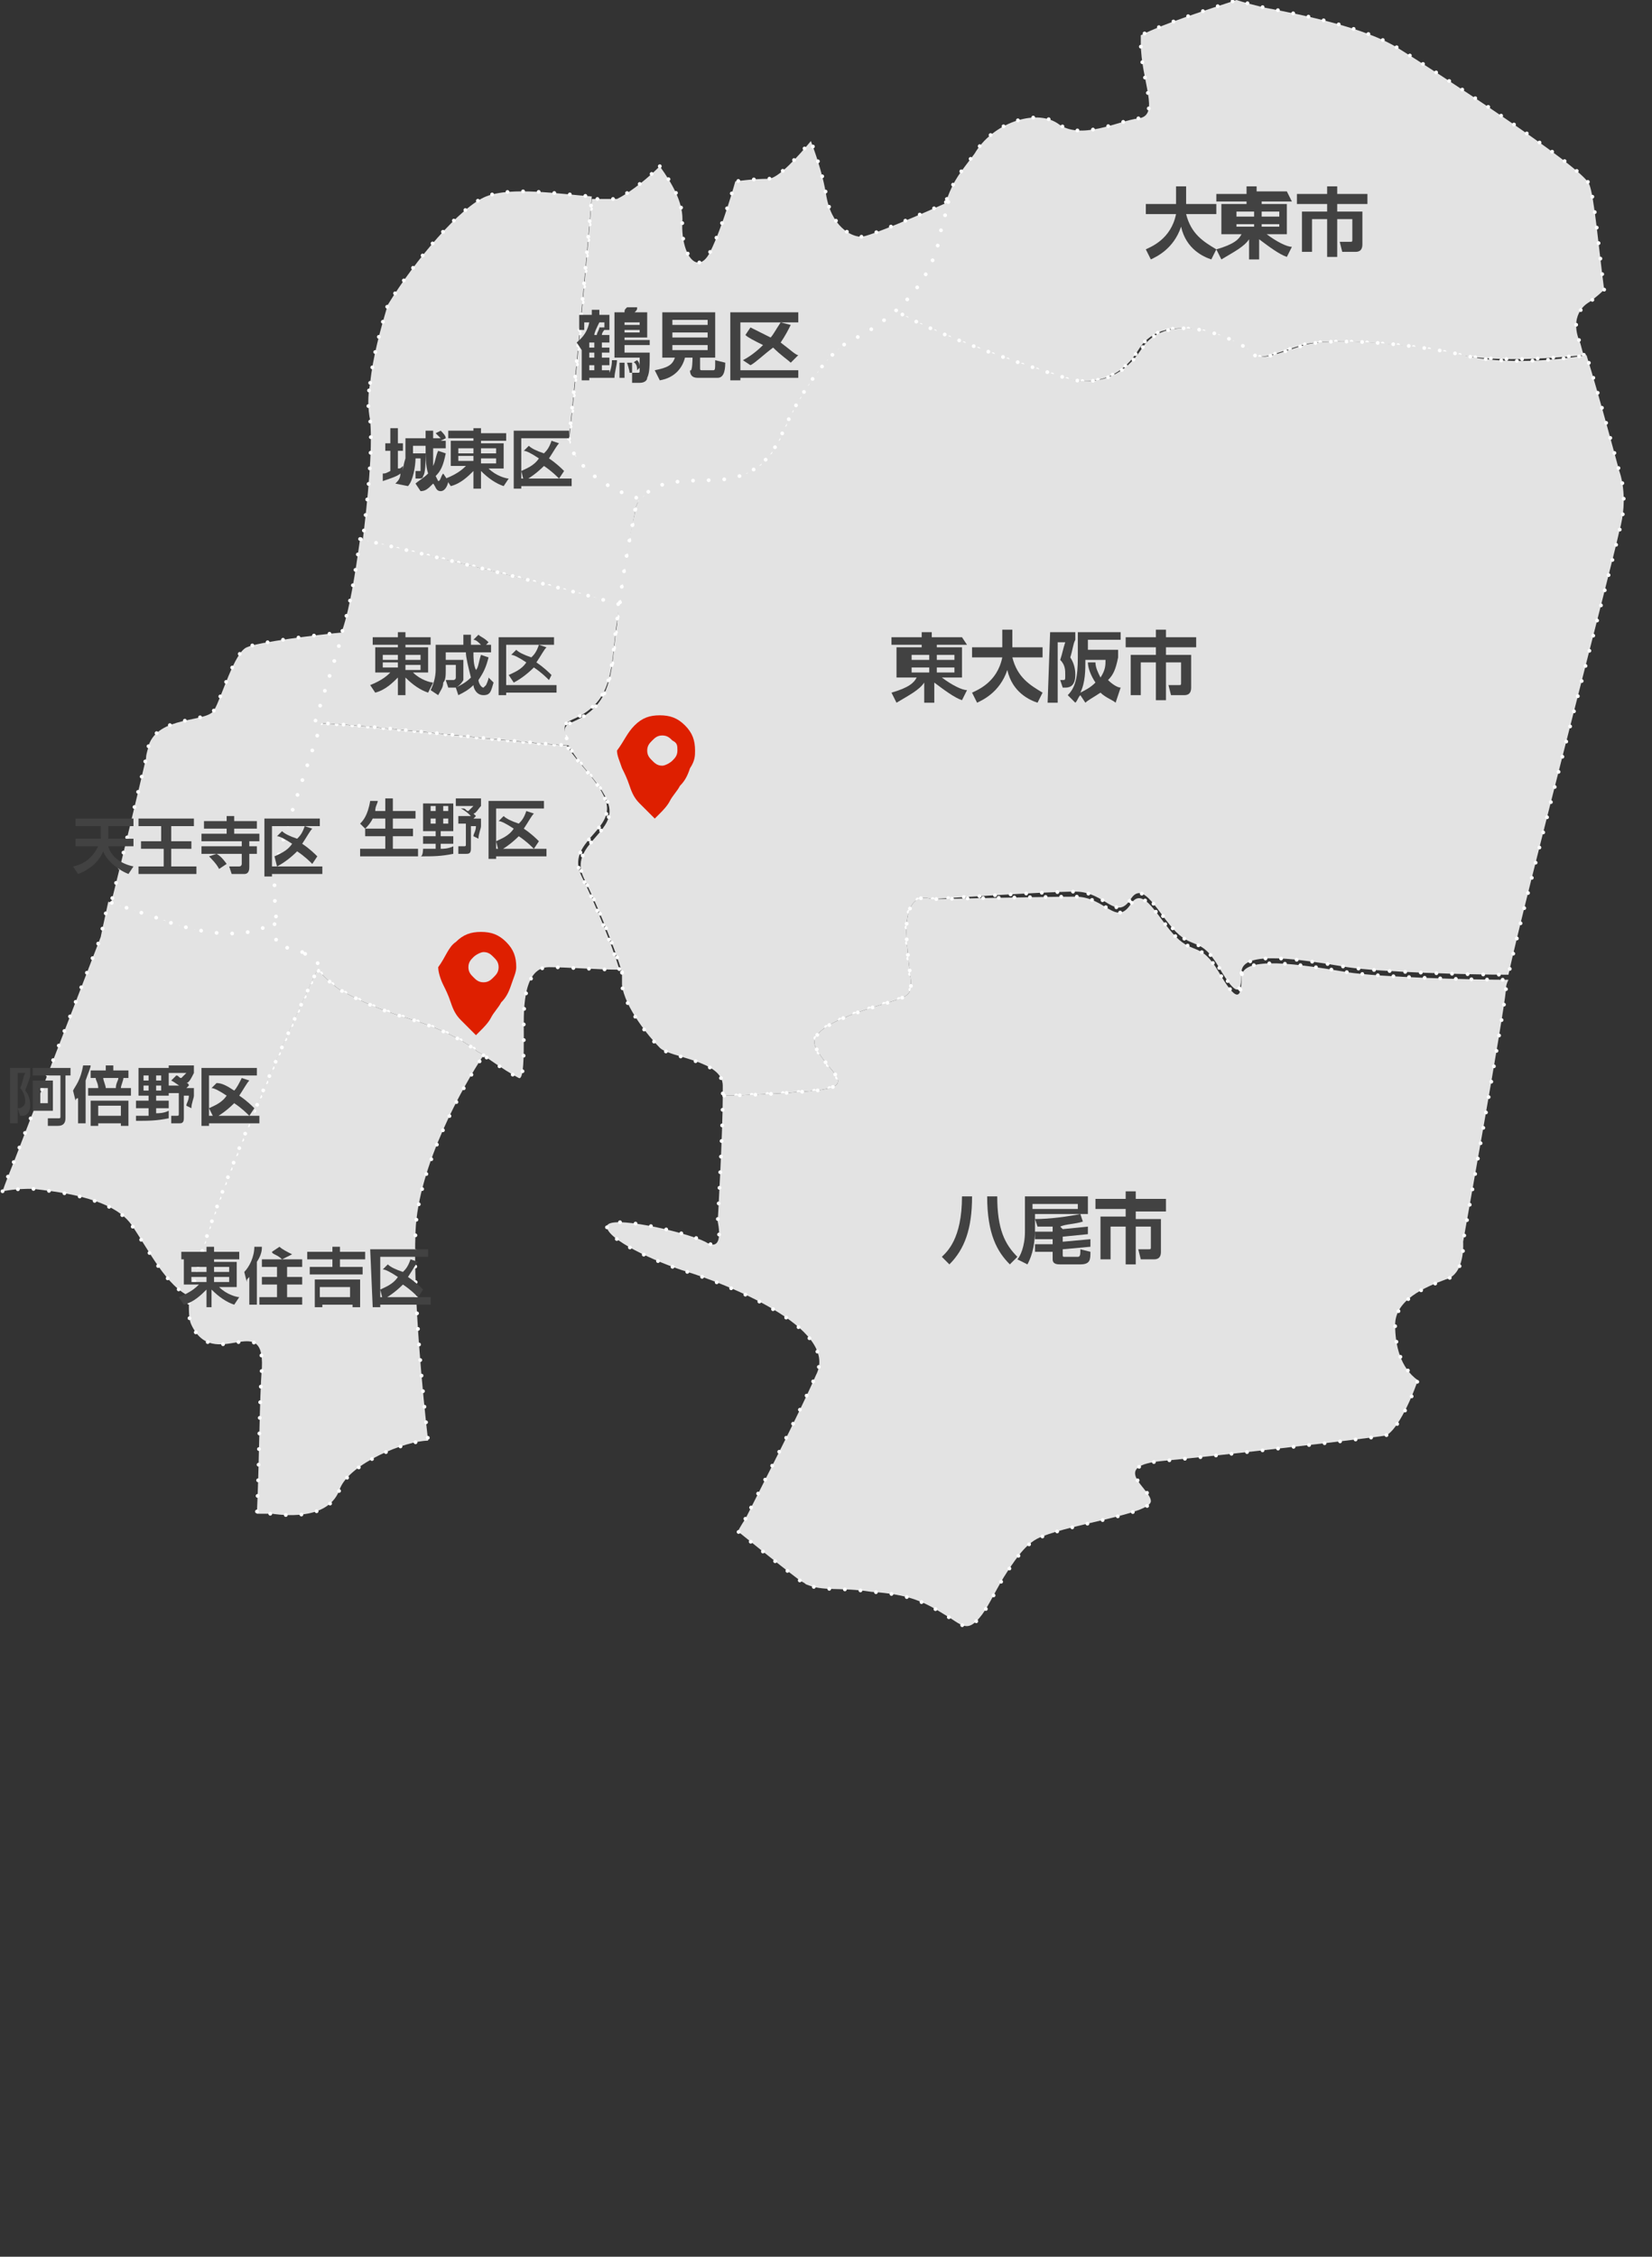 <?xml version="1.0" encoding="utf-8"?>
<!-- Generator: Adobe Illustrator 27.9.0, SVG Export Plug-In . SVG Version: 6.00 Build 0)  -->
<svg version="1.1" id="a" xmlns="http://www.w3.org/2000/svg" xmlns:xlink="http://www.w3.org/1999/xlink" x="0px" y="0px"
	 width="65.6px" height="89.6px" viewBox="0 0 65.6 89.6" style="enable-background:new 0 0 65.6 89.6;" xml:space="preserve">
<rect x="0" y="0" width="65.6" height="89.6" fill="#333333" stroke="none"/>
<style type="text/css">
	.st0{fill:#E3E3E3;stroke:#FFFFFF;stroke-width:0.15;stroke-linecap:round;stroke-linejoin:round;stroke-dasharray:0,0.62;}
	.st1{fill:#424242;}
	.st2{fill:#DE1F00;}
</style>
<path class="st0" d="M37.6,7.9c0.3-0.8,0.5-1,1.1-1.8c0.7-1.2,2.4-1.8,3.3-1.2c0.9,0.7,2.4-0.1,3.2-0.2c0.9-0.1,0.1-1.5,0.1-3
	c0-0.1,0-0.2,0-0.3c1-0.5,2.6-1,3.8-1.4c0.3,0.1,0.7,0.2,1.1,0.3c1.6,0.3,4,0.8,5.3,1.6c1.3,0.8,7.3,4.7,7.6,5.4
	c0.2,0.4,0.4,2.7,0.6,4.2c-0.3,0.3-0.6,0.5-0.6,0.5s-0.8,0.4-0.4,1.5c0.1,0.2,0.1,0.4,0.2,0.6c-1.1,0.1-3.2,0.3-4.9,0
	c-2.3-0.5-5.3-0.7-6.3-0.4c-1,0.3-1.8,0.7-2.1,0.3c-0.4-0.4-3.3-1.9-4.4-0.1c-1.1,1.8-3,1.1-3,1.1s-4.6-1.4-6.8-2.7
	c0.8-0.7,1.5-1.6,1.8-2.9C37.4,8.7,37.5,8.2,37.6,7.9L37.6,7.9z"/>
<path class="st0" d="M24.7,38.6c-0.3-1-1-2.7-1.5-3.7c-0.6-1.2,0.9-1.7,1-2.6c0.1-0.9-1.4-2-1.7-2.9c-0.3-0.9,0.3-0.5,1.1-1.3
	c0.8-0.8,0.7-2.1,0.9-3.3c0.1-1.3,0.3-2.6,0.7-4.4c0-0.2,0.1-0.4,0.2-0.6c0.7-1.1,2.4-0.7,3.6-0.9c1.4-0.2,1.8-1.2,2.2-2.1
	c0.4-0.9,1.5-2.8,2.6-3.4c0.5-0.3,1.1-0.6,1.7-1.1c2.2,1.3,6.8,2.7,6.8,2.7s1.8,0.7,3-1.1c1.1-1.8,4.1-0.3,4.4,0.1s1.1,0,2.1-0.3
	c1-0.3,4.1-0.1,6.3,0.4c1.6,0.4,3.8,0.2,4.9,0c0.5,1.6,1.3,4.6,1.3,4.6s0.4,1,0,2.4c-0.3,1.4-3.8,14.8-4.4,17.6
	c-1.5,0-5.1-0.1-6.4-0.3c-1.8-0.3-4.2-0.7-4.2,0.2s-0.2,1-0.9-0.2s-1-0.7-1.7-1.4c-0.7-0.7-1.3-2.1-1.8-1.3c-0.6,0.9-1-0.3-2.2-0.3
	S37,35.7,37,35.7s-1.1-0.5-1,1.5c0.1,2,0.5,2.2-0.4,2.5c-0.9,0.3-3.7,1-3.2,1.9c0.5,1,1.7,1.5,0,1.7c-1.1,0.1-2.8,0.2-3.7,0.2
	c0-0.2,0-0.3,0-0.4c0-1-2.1-1.1-2.5-1.5c-0.4-0.4-1.4-1.6-1.5-2.5C24.7,38.9,24.7,38.7,24.7,38.6L24.7,38.6z"/>
<path class="st0" d="M26.2,6.6c0.5,0.7,0.9,1.4,0.9,2.1C27,10.1,27.7,11,28.2,10c0.5-1,1-2.8,1-2.8s0.7-0.1,1.3-0.1
	c0.4,0,1.2-0.9,1.7-1.5c0.3,0.8,0.5,1.5,0.6,2.1c0.2,1.3,1,1.7,1.4,1.7c0.3,0,2.4-0.9,3.5-1.4c-0.1,0.4-0.3,0.8-0.4,1.5
	c-0.3,1.3-1,2.2-1.8,2.9c-0.6,0.5-1.2,0.9-1.7,1.1c-1.1,0.6-2.2,2.5-2.6,3.4c-0.4,0.9-0.8,1.8-2.2,2.1c-1.2,0.2-2.9-0.2-3.6,0.9
	c-1.8-0.5-2.9-1.8-2.8-2.5c0.1-0.6,0.7-7,0.9-9.5c0.4,0,0.7,0,1,0C25.1,7.6,25.8,7,26.2,6.6L26.2,6.6z"/>
<path class="st0" d="M14.7,15.2c0.1-1,0.4-2.1,0.7-3.1c1.1-1.8,2.9-3.9,3.9-4.3c1-0.4,2.9-0.1,4.2,0c-0.2,2.4-0.8,8.8-0.9,9.5
	c-0.1,0.7,1,2,2.8,2.5c-0.1,0.2-0.2,0.4-0.2,0.6c-0.3,1.5-0.5,2.6-0.6,3.7c-3-1-7.7-2.1-10.2-2.6c0.2-1.7,0.4-3.6,0.3-4.8
	C14.6,16.2,14.6,15.7,14.7,15.2L14.7,15.2z"/>
<path class="st0" d="M10.8,36.7c0.1,0.5,0.1,0.9,0.1,0.9s0.7,0.2,1,0.3c0.2,0,0.4,0.3,0.7,0.6c0.3,0.3,0.6,0.6,0.9,0.8
	c0.7,0.4,1.6,0.8,2.6,1.1c1,0.3,2,0.7,2.8,1.3c0.1,0.1,0.2,0.1,0.3,0.2c0.7,0.5,1.2,0.8,1.4,0.9c0.2,0.1,0.2-0.9,0.2-1.7
	s-0.1-2.7,1-2.7c0.7,0,2,0.1,2.8,0.1c-0.3-1-1-2.7-1.5-3.7c-0.6-1.2,0.9-1.7,1-2.6c0.1-0.8-1.1-1.8-1.6-2.6c-3-0.2-7.5-0.8-10.1-0.9
	c-0.8,2.5-1.7,5.3-1.8,5.9C10.7,35.3,10.8,36.1,10.8,36.7z"/>
<path class="st0" d="M13.7,25.1c-1.1,0.1-3.5,0.4-3.9,0.6c-0.5,0.2-1,2-1.3,2.5c-0.3,0.5-2.2,0.2-2.6,1.4c0,0.1-0.1,0.3-0.1,0.5
	c-0.3,1.3-1,4.2-1.4,5.8c1.1,0.4,2.1,0.7,2.1,0.7s2.9,1.2,4.5,0.1c-0.1-0.6-0.1-1.4-0.1-1.9c0-0.6,1-3.5,1.8-5.9
	c0.4-1.3,0.8-2.5,1-3.2C13.6,25.4,13.6,25.3,13.7,25.1L13.7,25.1z"/>
<path class="st0" d="M14.3,21.4c-0.2,1.4-0.4,2.7-0.7,3.6c0,0.2-0.1,0.4-0.1,0.5c-0.2,0.7-0.6,1.9-1,3.2c2.5,0.1,7.1,0.7,10.1,0.9
	c0-0.1-0.1-0.2-0.1-0.3c-0.3-0.9,0.3-0.5,1.1-1.3c0.8-0.8,0.7-2.1,0.9-3.3c0-0.2,0.1-0.5,0.1-0.7C21.5,23.1,16.8,22,14.3,21.4
	L14.3,21.4z"/>
<path class="st0" d="M19.2,41.9c-0.1-0.1-0.2-0.1-0.3-0.2c-0.8-0.6-1.8-1-2.8-1.3c-1-0.3-1.9-0.7-2.6-1.1c-0.3-0.2-0.6-0.5-0.9-0.8
	c-1.1,2.3-4.7,10.2-5.1,13.2c0,0.4,0,0.7,0.1,0.9c0.9,1.9,2.9-0.6,2.8,1.7c-0.1,1.2-0.1,3.7-0.2,5.8c0.2,0,0.4,0,0.6,0
	c0.7,0.1,2.3,0.2,2.7-1c0.4-1,2.6-1.9,3.5-1.9c-0.2-1.7-0.6-5.8-0.5-8.3C16.6,46.3,18.4,43.1,19.2,41.9L19.2,41.9z"/>
<path class="st0" d="M29.6,60.3c-0.2,0.3-0.3,0.5-0.3,0.5s1.6,1.3,2.4,1.9c0.1,0.1,0.2,0.1,0.3,0.2c0.7,0.3,1.3,0.1,2.6,0.3
	c1.5,0.1,2.1,0.4,2.9,0.9c0.7,0.4,0.9,0.8,1.5,0c0.3-0.4,0.6-1.1,1-1.7c0.4-0.6,0.8-1.2,1.4-1.4c1.2-0.5,4.3-0.9,4.3-1.4
	s-1.7-1.4,0.5-1.6c2.2-0.2,8.2-0.9,8.8-1c0.4-0.1,1-1.3,1.3-2.2c-0.7-0.5-0.9-1.4-0.9-2.2c0-1,1.2-1.5,2-1.8
	c0.8-0.2,0.7-1.5,0.7-1.5s1.6-8.9,1.7-10c0-0.1,0-0.2,0.1-0.4c-1.5,0-5.1-0.1-6.4-0.3c-1.8-0.3-4.2-0.7-4.2,0.2s-0.2,1-0.9-0.2
	s-1-0.7-1.7-1.4c-0.7-0.7-1.3-2.1-1.8-1.3c-0.6,0.9-1-0.3-2.2-0.3S37,35.7,37,35.7s-1.1-0.5-1,1.5c0.1,2,0.5,2.2-0.4,2.5
	c-0.9,0.3-3.7,1-3.2,1.9c0.5,1,1.7,1.5,0,1.7c-1.1,0.1-2.8,0.2-3.7,0.2c0,1.5-0.2,5-0.2,5s0.3,1.3-0.5,0.8c-0.8-0.4-3.9-1.1-3.9-0.6
	c0,0.5,1.9,1.4,3.2,1.8c1.3,0.4,6.1,2.2,5.1,4.1C31.7,56.2,30.2,59.1,29.6,60.3L29.6,60.3z"/>
<path class="st0" d="M12,37.8c-0.4-0.1-1-0.3-1-0.3s-0.1-0.4-0.1-0.9c-1.6,1.1-4.5-0.1-4.5-0.1s-0.9-0.3-2.1-0.7
	C4.1,36.7,4,37.2,4,37.2S1.1,44.7,0.6,46c-0.2,0.5-0.4,1-0.5,1.3c0.5-0.1,0.9-0.1,1.2-0.1c0.8,0.1,3.1,0.3,3.9,1.4
	c0.7,1,1.4,2.5,2.4,2.9c0.4-3,4-10.9,5.1-13.2C12.4,38.1,12.2,37.9,12,37.8L12,37.8z"/>
<path class="st1" d="M45.5,9.9c0.2-0.1,1-0.4,1.2-1.4h-1.2V8.1h1.2V7.4h0.4v0.6c0,0,0,0,0,0.1h1.2v0.4h-1.2c0.2,0.8,0.7,1.1,1.2,1.4
	l-0.2,0.4c-0.3-0.1-1-0.4-1.2-1.3c-0.3,0.9-1,1.2-1.2,1.3L45.5,9.9L45.5,9.9z"/>
<path class="st1" d="M51.3,8h-1.2v0.1h1v1.2h-0.8c0.4,0.3,0.8,0.5,1,0.5l-0.2,0.4c-0.3-0.1-0.7-0.4-1.1-0.7v0.8h-0.4V9.5
	c-0.2,0.3-0.6,0.5-1.1,0.8l-0.2-0.4c0.7-0.2,0.9-0.4,1-0.6h-0.8V8.1h1V8h-1.2V7.7h1.2V7.4h0.4v0.2h1.2L51.3,8L51.3,8z M49.1,8.6h0.7
	V8.4h-0.7V8.6z M49.1,9h0.7V8.9h-0.7V9z M50.1,8.4v0.2h0.7V8.4H50.1z M50.1,8.9V9h0.7V8.9H50.1z"/>
<path class="st1" d="M54.3,8.1h-1.2v0.3h1v1.3c0,0.3-0.2,0.3-0.3,0.3h-0.5l-0.1-0.4h0.4c0.1,0,0.1,0,0.1-0.1V8.7h-0.6v1.5h-0.4V8.7
	h-0.6v1.3h-0.4V8.4h1V8.1h-1.2V7.7h1.2V7.4h0.4v0.3h1.2L54.3,8.1L54.3,8.1z"/>
<path class="st1" d="M38.4,25.6h-1.2v0.1h1v1.2h-0.8c0.4,0.3,0.8,0.5,1,0.5l-0.2,0.4c-0.3-0.1-0.7-0.4-1.1-0.7v0.8h-0.4v-0.8
	c-0.2,0.3-0.6,0.5-1.1,0.8l-0.2-0.4c0.7-0.2,0.9-0.4,1-0.6h-0.8v-1.2h1v-0.1h-1.2v-0.3h1.2v-0.2h0.4v0.2h1.2L38.4,25.6L38.4,25.6z
	 M36.2,26.2h0.7V26h-0.7V26.2z M36.2,26.7h0.7v-0.2h-0.7V26.7z M37.2,26v0.2h0.7V26H37.2z M37.2,26.5v0.2h0.7v-0.2H37.2z"/>
<path class="st1" d="M38.6,27.5c0.2-0.1,1-0.4,1.2-1.4h-1.2v-0.4h1.2V25h0.4v0.6c0,0,0,0,0,0.1h1.2v0.4h-1.2
	c0.2,0.8,0.7,1.1,1.2,1.4l-0.2,0.4c-0.3-0.1-1-0.4-1.2-1.3c-0.3,0.9-1,1.2-1.2,1.3L38.6,27.5L38.6,27.5z"/>
<path class="st1" d="M41.7,25.1h1v0.3c-0.1,0.2-0.1,0.4-0.2,0.7c0.2,0.3,0.2,0.6,0.2,0.7c0,0.5-0.3,0.5-0.4,0.5h-0.1L42.1,27h0.1
	c0.1,0,0.1,0,0.1-0.2c0-0.2,0-0.4-0.2-0.6c0.1-0.3,0.1-0.4,0.2-0.7H42v2.4h-0.4L41.7,25.1L41.7,25.1z M44.3,27.9
	c-0.1-0.1-0.4-0.2-0.6-0.4c-0.3,0.2-0.5,0.3-0.6,0.4l-0.2-0.3c-0.1,0.1-0.1,0.2-0.2,0.3l-0.3-0.3c0.3-0.3,0.4-0.7,0.4-1.5v-1h1.7
	v0.3h-1.3v0.4h1.2v0.3c-0.1,0.5-0.2,0.7-0.4,0.9c0.2,0.2,0.4,0.3,0.5,0.3L44.3,27.9L44.3,27.9z M43.5,26.3c0,0.2,0.1,0.4,0.2,0.6
	c0.2-0.3,0.2-0.5,0.2-0.7h-0.8c0,0.4,0,0.9-0.2,1.3c0.2-0.1,0.4-0.2,0.6-0.4c-0.2-0.3-0.3-0.6-0.3-0.8L43.5,26.3L43.5,26.3z"/>
<path class="st1" d="M47.5,25.7h-1.2V26h1v1.3c0,0.3-0.2,0.3-0.3,0.3h-0.5l-0.1-0.4h0.4c0.1,0,0.1,0,0.1-0.1v-0.8h-0.6v1.5h-0.4
	v-1.5h-0.6v1.3h-0.4V26h1v-0.3h-1.2v-0.4h1.2v-0.3h0.4v0.3h1.2L47.5,25.7L47.5,25.7z"/>
<path class="st1" d="M38.6,47.5c0,1.3-0.3,2.1-0.9,2.7l-0.3-0.3c0.2-0.2,0.8-0.7,0.8-2.4C38.2,47.5,38.6,47.5,38.6,47.5z M40.1,50.2
	c-0.5-0.5-0.9-1.2-0.9-2.7l0.4,0c0,1.3,0.3,1.9,0.8,2.4L40.1,50.2L40.1,50.2z"/>
<path class="st1" d="M43.2,47.5v0.7h-2.1v0.6c0,0.8-0.2,1.2-0.3,1.4L40.4,50c0.1-0.1,0.3-0.5,0.3-1.1v-1.4L43.2,47.5L43.2,47.5z
	 M42.8,47.8h-1.8V48h1.8V47.8z M42.2,48.8l1-0.1V49l-1,0.1v0.2l1.1-0.1l0,0.3l-1.1,0.1v0.2c0,0.1,0,0.1,0.1,0.1h0.5
	c0.1,0,0.1-0.1,0.1-0.3l0.4,0.1c0,0.3,0,0.5-0.4,0.5h-0.8c-0.1,0-0.3,0-0.3-0.2v-0.3l-0.7,0l0-0.3l0.7,0v-0.2l-0.7,0l0-0.3l0.7,0
	v-0.2c-0.1,0-0.6,0-0.6,0l-0.1-0.3c0.6,0,1.3-0.1,1.8-0.2l0.1,0.3c-0.3,0.1-0.7,0.1-0.9,0.2L42.2,48.8L42.2,48.8z"/>
<path class="st1" d="M46.3,48.1h-1.2v0.3h1v1.3c0,0.3-0.2,0.3-0.3,0.3h-0.5l-0.1-0.4h0.4c0.1,0,0.1,0,0.1-0.1v-0.8h-0.6v1.5h-0.4
	v-1.5h-0.6V50h-0.4v-1.7h1v-0.3h-1.2v-0.4h1.2v-0.3h0.4v0.3h1.2L46.3,48.1L46.3,48.1z"/>
<path class="st1" d="M15.7,19.2c0.1-0.1,0.2-0.2,0.2-0.4c-0.1,0.1-0.4,0.2-0.7,0.3l0-0.3c0.1,0,0.1,0,0.3-0.1v-0.8h-0.2v-0.3h0.2V17
	h0.3v0.6H16v0.3h-0.2v0.7c0.1,0,0.1,0,0.2-0.1l0,0.2c0-0.2,0.1-0.5,0.1-0.5v-0.8h0.8c0-0.3,0-0.3,0-0.3h0.3c0,0.1,0,0.2,0,0.3h0.3
	c-0.1-0.1-0.1-0.1-0.2-0.2l0.2-0.1c0.1,0.1,0.2,0.2,0.2,0.3l-0.2,0.1h0.2v0.3h-0.5c0,0.3,0,0.5,0,0.7c0.1-0.2,0.1-0.4,0.2-0.6
	l0.3,0.1c-0.1,0.5-0.2,0.7-0.4,0.9c0.1,0.2,0.1,0.2,0.1,0.2c0.1,0,0.1-0.2,0.2-0.3l0.2,0.3c0,0.1-0.1,0.4-0.3,0.4
	c-0.2,0-0.2-0.2-0.3-0.3c-0.2,0.2-0.3,0.3-0.5,0.3l-0.2-0.3c0.1-0.1,0.3-0.2,0.5-0.4c-0.1-0.3-0.1-0.7-0.1-1.1h-0.5v0.3h0.5
	c0,0.3,0,0.8-0.1,0.9c0,0.1-0.1,0.1-0.2,0.1h-0.1l0-0.3h0.1c0,0,0.1,0,0.1,0c0,0,0-0.1,0-0.5h-0.2v0c0,0.3-0.1,0.9-0.3,1.1
	L15.7,19.2L15.7,19.2z"/>
<path class="st1" d="M20.1,17.5h-1v0.1H20v1h-0.6c0.3,0.3,0.7,0.4,0.8,0.4L20,19.3c-0.3-0.1-0.6-0.3-0.9-0.6v0.7h-0.3v-0.7
	c-0.2,0.2-0.5,0.5-0.9,0.6L17.7,19c0.5-0.2,0.7-0.4,0.8-0.5h-0.6v-1h0.9v-0.1h-1v-0.3h1V17h0.3v0.2h1L20.1,17.5L20.1,17.5z M18.2,18
	h0.6v-0.2h-0.6V18z M18.2,18.3h0.6v-0.2h-0.6V18.3z M19.1,17.8V18h0.6v-0.2H19.1z M19.1,18.2v0.2h0.6v-0.2H19.1z"/>
<path class="st1" d="M20.4,17.1h2.2v0.3h-1.9V19h2v0.3h-2v0.1h-0.3L20.4,17.1L20.4,17.1z M20.7,18.7c0.2-0.1,0.5-0.2,0.7-0.5
	c-0.3-0.2-0.5-0.3-0.6-0.3l0.2-0.2c0.1,0.1,0.3,0.2,0.6,0.3c0.1-0.1,0.2-0.2,0.3-0.5l0.3,0.1c-0.1,0.1-0.2,0.3-0.4,0.6
	c0.3,0.2,0.5,0.4,0.6,0.5l-0.2,0.3c-0.1-0.1-0.3-0.3-0.6-0.5c-0.3,0.3-0.6,0.5-0.8,0.6L20.7,18.7L20.7,18.7z"/>
<path class="st1" d="M23.1,13.9C23,13.9,23,13.9,23.1,13.9l-0.2-0.3c0.1-0.1,0.4-0.3,0.5-0.8h-0.2v0.3H23v-0.6h0.5
	c0-0.1,0-0.1,0-0.2l0.3,0c0,0.1,0,0.1,0,0.2h0.4v0.6h-0.2c0,0-0.1,0.1-0.1,0.2h0.3v0.3h-0.3v0.2h0.3V14h-0.3v0.2h0.3v0.3h-0.3v0.2
	h0.3v0.1c0,0,0.1-0.2,0.1-0.5l0.2,0c0,0.2-0.1,0.5-0.1,0.7L24.2,15h-0.8v0.1h-0.3L23.1,13.9L23.1,13.9z M23.4,13.6v0.2h0.2v-0.2
	H23.4z M23.4,14v0.2h0.2V14H23.4z M23.4,14.5v0.2h0.2v-0.2H23.4z M23.7,13.3c0-0.1,0.1-0.2,0.1-0.3l0.2,0v-0.2h-0.2
	c-0.1,0.2-0.2,0.4-0.2,0.5C23.6,13.3,23.7,13.3,23.7,13.3z M25.1,14.8h0.2c0.1,0,0.1,0,0.1-0.1c0-0.1,0-0.4,0-0.5h-1v-1.8h0.4
	c0-0.1,0-0.1,0.1-0.2l0.4,0c0,0.1,0,0.1-0.1,0.2h0.5v1h-0.9v0.1h1v0.2h-1V14h1c0,0.5,0,0.8-0.1,1c0,0.1-0.1,0.2-0.3,0.2h-0.3
	L25.1,14.8l-0.1,0c0-0.1-0.1-0.4-0.1-0.4l0.2,0C25.1,14.5,25.1,14.7,25.1,14.8L25.1,14.8L25.1,14.8z M24.8,14.4c0,0.2,0,0.5,0,0.6
	l-0.2,0c0-0.1,0-0.3,0-0.4c0-0.1,0-0.1,0-0.2C24.6,14.4,24.8,14.4,24.8,14.4z M24.8,12.8v0.1h0.6v-0.1H24.8z M24.8,13.1v0.1h0.6
	v-0.1H24.8z M25.3,14.3c0.1,0.1,0.1,0.2,0.1,0.3l-0.1,0.1c0-0.1,0-0.2-0.1-0.3C25.1,14.4,25.3,14.3,25.3,14.3z"/>
<path class="st1" d="M27.5,14.2h-0.3c-0.1,0.4-0.4,0.8-1,0.9l-0.2-0.4c0.5-0.1,0.7-0.2,0.8-0.5h-0.5v-1.8h2.1v1.8h-0.6v0.4
	c0,0.1,0,0.1,0.1,0.1h0.4c0.1,0,0.1,0,0.1-0.4l0.4,0.1c0,0.4-0.1,0.6-0.3,0.6h-0.8c-0.2,0-0.3-0.1-0.3-0.3
	C27.5,14.8,27.5,14.2,27.5,14.2z M26.7,12.7v0.2h1.4v-0.2H26.7z M26.7,13.2v0.2h1.4v-0.2H26.7z M26.7,13.7v0.2h1.4v-0.2H26.7z"/>
<path class="st1" d="M29,12.4h2.7v0.4h-2.3v1.9h2.3V15h-2.3v0.1H29V12.4L29,12.4z M29.5,14.3c0.2-0.1,0.5-0.3,0.8-0.6
	c-0.4-0.2-0.6-0.3-0.7-0.4l0.2-0.3c0.2,0.1,0.4,0.2,0.8,0.4c0.1-0.1,0.2-0.3,0.4-0.6l0.4,0.1c-0.1,0.2-0.2,0.4-0.4,0.7
	c0.4,0.3,0.6,0.5,0.7,0.5l-0.3,0.3c-0.1-0.1-0.4-0.3-0.7-0.6c-0.4,0.3-0.7,0.6-0.9,0.7L29.5,14.3L29.5,14.3z"/>
<path class="st1" d="M17.1,25.6h-1v0.1H17v1h-0.6c0.3,0.3,0.7,0.4,0.8,0.4L17,27.5c-0.3-0.1-0.6-0.3-0.9-0.6v0.7h-0.3v-0.7
	c-0.2,0.2-0.5,0.5-0.9,0.6l-0.2-0.3c0.5-0.2,0.7-0.4,0.8-0.5h-0.6v-1h0.9v-0.1h-1v-0.3h1v-0.2h0.3v0.2h1L17.1,25.6L17.1,25.6z
	 M15.2,26.2h0.6V26h-0.6V26.2z M15.2,26.5h0.6v-0.2h-0.6V26.5z M16.1,26v0.2h0.6V26H16.1z M16.1,26.4v0.2h0.6v-0.2H16.1z"/>
<path class="st1" d="M18.1,27.3c0.2-0.1,0.4-0.2,0.6-0.4c-0.1-0.4-0.2-0.8-0.2-1h-0.8v0.3h0.7c0,0.2,0,0.6,0,0.8
	C18.4,27,18.3,27.2,18.1,27.3l-0.3,0l-0.1-0.3H18c0,0,0.1,0,0.1-0.1c0-0.1,0-0.4,0-0.5h-0.4v0.2c0,0.2,0,0.4-0.1,0.5
	c0,0.2-0.1,0.3-0.2,0.5l-0.3-0.2c0.1-0.2,0.2-0.5,0.2-0.8v-1h1.1c0-0.1,0-0.3,0-0.4h0.3c0,0.1,0,0.1,0,0.4h0.4
	c-0.1-0.1-0.2-0.2-0.3-0.2l0.2-0.2c0.1,0.1,0.2,0.1,0.4,0.3l-0.1,0.1h0.2v0.3h-0.7c0,0.2,0,0.5,0.1,0.7c0.1-0.1,0.1-0.3,0.2-0.6
	l0.3,0.1c-0.1,0.4-0.2,0.6-0.4,0.9c0,0.1,0.1,0.3,0.2,0.3c0,0,0.1-0.1,0.1-0.1c0,0,0.1-0.2,0.1-0.3l0.2,0.2
	c-0.1,0.3-0.1,0.5-0.4,0.5s-0.4-0.3-0.4-0.4c-0.2,0.2-0.4,0.3-0.6,0.4L18.1,27.3L18.1,27.3z"/>
<path class="st1" d="M19.8,25.3h2.2v0.3h-1.9v1.6h2v0.3h-2v0.1h-0.3L19.8,25.3L19.8,25.3z M20.2,26.8c0.2-0.1,0.5-0.2,0.7-0.5
	c-0.3-0.2-0.5-0.3-0.6-0.3l0.2-0.2c0.1,0.1,0.3,0.2,0.6,0.3c0.1-0.1,0.2-0.2,0.3-0.5l0.3,0.1c-0.1,0.1-0.2,0.3-0.4,0.6
	c0.3,0.2,0.5,0.4,0.6,0.5L21.8,27c-0.1-0.1-0.3-0.3-0.6-0.5c-0.3,0.3-0.6,0.5-0.8,0.6L20.2,26.8L20.2,26.8z"/>
<path class="st1" d="M14.8,32.5c-0.1,0.2-0.2,0.3-0.3,0.4l-0.2-0.2c0.1-0.1,0.3-0.3,0.4-0.9l0.3,0c0,0.1-0.1,0.2-0.1,0.4h0.4v-0.5
	h0.3v0.5h0.9v0.3h-0.9v0.4h0.8v0.3h-0.8v0.5h1V34h-2.3v-0.3h1v-0.5h-0.8v-0.3h0.8v-0.4L14.8,32.5L14.8,32.5z"/>
<path class="st1" d="M16.8,33.7c0.2,0,0.3,0,0.5,0v-0.2h-0.5v-0.3h0.5v-0.2h-0.5v-1.1H18v1.1h-0.5v0.2H18v0.3h-0.5v0.2
	c0.1,0,0.3,0,0.5-0.1v0.3c-0.5,0.1-0.8,0.1-1.3,0.1C16.8,34,16.8,33.7,16.8,33.7z M17.1,32v0.2h0.2V32H17.1z M17.1,32.5v0.2h0.2
	v-0.2H17.1z M17.6,32v0.2h0.2V32H17.6z M17.6,32.5v0.2h0.2v-0.2H17.6z M18.4,32.1c0.1,0,0.1,0.1,0.2,0.1c0.1-0.1,0.1-0.1,0.2-0.2
	h-0.7v-0.3h1v0.3c-0.1,0.1-0.2,0.3-0.3,0.3c0.1,0.1,0.1,0.1,0.1,0.1l-0.1,0.1h0.3v0.3c0,0.1-0.1,0.3-0.1,0.5l-0.2-0.1
	c0-0.1,0.1-0.2,0.1-0.4h-0.2v0.9c0,0.2-0.1,0.2-0.2,0.2h-0.3l0-0.3h0.2c0.1,0,0.1,0,0.1-0.1v-0.8h-0.3v-0.3h0.5
	c-0.1-0.1-0.2-0.2-0.4-0.3L18.4,32.1L18.4,32.1z"/>
<path class="st1" d="M19.4,31.8h2.2v0.3h-1.9v1.6h2V34h-2v0.1h-0.3L19.4,31.8L19.4,31.8z M19.7,33.4c0.2-0.1,0.5-0.2,0.7-0.5
	c-0.3-0.2-0.5-0.3-0.6-0.3l0.2-0.2c0.1,0.1,0.3,0.2,0.6,0.3c0.1-0.1,0.2-0.2,0.3-0.5l0.3,0.1c-0.1,0.1-0.2,0.3-0.4,0.6
	c0.3,0.2,0.5,0.4,0.6,0.5l-0.2,0.3c-0.1-0.1-0.3-0.3-0.6-0.5c-0.3,0.3-0.6,0.5-0.8,0.6L19.7,33.4L19.7,33.4z"/>
<path class="st1" d="M4,33.3c0-0.1,0-0.1,0-0.2v-0.3H3v-0.3h2.3v0.3h-1v0.3c0,0.1,0,0.1,0,0.2h1v0.3H4.3c0.1,0.4,0.5,0.7,1,0.8
	l-0.2,0.3c-0.5-0.2-0.9-0.6-1-0.9c-0.2,0.5-0.7,0.8-1,0.9l-0.2-0.3c0.5-0.1,0.8-0.4,1-0.8H3v-0.3C3,33.3,4,33.3,4,33.3z"/>
<path class="st1" d="M5.5,32.5h2.2v0.3H6.8v0.6h0.8v0.3H6.8v0.7h1v0.3H5.5v-0.3h1v-0.7H5.6v-0.3h0.8v-0.6H5.5
	C5.5,32.8,5.5,32.5,5.5,32.5z"/>
<path class="st1" d="M8.6,33.9H8v-0.3h1.6v-0.2H8v-0.3h1v-0.2H8.1v-0.3H9v-0.2h0.3v0.2h0.9v0.3H9.3v0.2h1v0.3H9.9v0.2h0.3v0.3H9.9
	v0.5c0,0.1,0,0.3-0.2,0.3H9.2l-0.1-0.3h0.4c0.1,0,0.1-0.1,0.1-0.1v-0.4L8.6,33.9c0.2,0.1,0.4,0.4,0.4,0.4l-0.3,0.2
	c-0.1-0.2-0.3-0.4-0.4-0.5L8.6,33.9L8.6,33.9z"/>
<path class="st1" d="M10.5,32.5h2.2v0.3h-1.9v1.6h2v0.3h-2v0.1h-0.3L10.5,32.5L10.5,32.5z M10.9,34c0.2-0.1,0.5-0.2,0.7-0.5
	c-0.3-0.2-0.5-0.3-0.6-0.3l0.2-0.2c0.1,0.1,0.3,0.2,0.6,0.3c0.1-0.1,0.2-0.2,0.3-0.5l0.3,0.1c-0.1,0.1-0.2,0.3-0.4,0.6
	c0.3,0.2,0.5,0.4,0.6,0.5l-0.2,0.3c-0.1-0.1-0.3-0.3-0.6-0.5c-0.3,0.3-0.6,0.5-0.8,0.6L10.9,34L10.9,34z"/>
<path class="st1" d="M0.4,42.4h0.8v0.3c0,0.1-0.1,0.3-0.2,0.6c0.1,0.1,0.2,0.3,0.2,0.6c0,0.2-0.1,0.4-0.3,0.4H0.8l-0.1-0.3h0.1
	C1,43.9,1,43.8,1,43.7c0-0.2-0.1-0.4-0.2-0.5c0.1-0.2,0.1-0.4,0.2-0.6H0.7v2H0.4L0.4,42.4L0.4,42.4z M2.3,42.7h-1v-0.3h1.5v0.3H2.6
	v1.7c0,0.2-0.1,0.3-0.3,0.3H1.9l0-0.3h0.4c0.1,0,0.1,0,0.1-0.1V42.7L2.3,42.7z M2.1,42.9v1.2H1.3v-1.2H2.1z M1.6,43.2v0.6h0.3v-0.6
	H1.6z"/>
<path class="st1" d="M3.1,43.6C3,43.6,3,43.7,3,43.7l-0.1-0.4c0.1-0.2,0.3-0.4,0.4-1l0.3,0c0,0.1-0.1,0.3-0.2,0.6v1.7H3.1L3.1,43.6
	L3.1,43.6z M3.9,43.2c0-0.2-0.1-0.3-0.1-0.4H3.6v-0.3h0.6v-0.2h0.3v0.2h0.6v0.3H4.9c0,0.1-0.1,0.3-0.1,0.4h0.4v0.3H3.5v-0.3H3.9
	L3.9,43.2z M5.1,43.7v1H4.8v-0.1H3.9v0.1H3.6v-1H5.1z M3.9,43.9v0.4h0.9v-0.4H3.9z M4.6,43.2c0-0.2,0.1-0.3,0.1-0.4H4.1
	c0,0.1,0.1,0.3,0.1,0.4H4.6L4.6,43.2z"/>
<path class="st1" d="M5.4,44.3c0.2,0,0.3,0,0.5,0V44H5.4v-0.3h0.5v-0.2H5.5v-1.1h1.2v1.1H6.2v0.2h0.5V44H6.2v0.2
	c0.1,0,0.3,0,0.5-0.1v0.3c-0.5,0.1-0.8,0.1-1.3,0.1C5.4,44.6,5.4,44.3,5.4,44.3z M5.7,42.7v0.2h0.2v-0.2H5.7z M5.7,43.1v0.2h0.2
	v-0.2H5.7z M6.2,42.7v0.2h0.2v-0.2H6.2z M6.2,43.1v0.2h0.2v-0.2H6.2z M7,42.7c0.1,0,0.1,0.1,0.2,0.1c0.1-0.1,0.1-0.1,0.2-0.2H6.7
	v-0.3h1v0.3C7.6,42.8,7.5,43,7.4,43c0.1,0,0.1,0.1,0.1,0.1l-0.1,0.1h0.3v0.3c0,0.1-0.1,0.3-0.1,0.5l-0.2-0.1c0-0.1,0.1-0.2,0.1-0.4
	H7.3v0.9c0,0.2-0.1,0.2-0.2,0.2H6.8l0-0.3h0.2c0.1,0,0.1,0,0.1-0.1v-0.8H6.7v-0.3h0.5C7.2,43.2,7,43,6.8,42.9L7,42.7L7,42.7z"/>
<path class="st1" d="M8,42.4h2.2v0.3H8.3v1.6h2v0.3h-2v0.1H8L8,42.4L8,42.4z M8.3,44c0.2-0.1,0.5-0.2,0.7-0.5
	c-0.3-0.2-0.5-0.3-0.6-0.3l0.2-0.2C8.8,43,9,43.1,9.3,43.3c0.1-0.1,0.2-0.3,0.3-0.5l0.3,0.1c-0.1,0.1-0.2,0.3-0.4,0.6
	c0.3,0.2,0.5,0.4,0.6,0.5l-0.2,0.3c-0.1-0.1-0.3-0.3-0.6-0.5c-0.3,0.3-0.6,0.5-0.8,0.6L8.3,44L8.3,44z"/>
<path class="st1" d="M9.5,50h-1v0.1h0.9v1H8.7c0.3,0.3,0.7,0.4,0.8,0.4l-0.2,0.3c-0.3-0.1-0.6-0.3-0.9-0.6v0.7H8.2v-0.7
	c-0.2,0.2-0.5,0.5-0.9,0.6l-0.2-0.3c0.5-0.2,0.7-0.4,0.8-0.5H7.3v-1h0.9V50h-1v-0.3h1v-0.2h0.3v0.2h1L9.5,50L9.5,50z M7.6,50.5h0.6
	v-0.2H7.6C7.6,50.3,7.6,50.5,7.6,50.5z M7.6,50.9h0.6v-0.2H7.6C7.6,50.7,7.6,50.9,7.6,50.9z M8.5,50.3v0.2h0.6v-0.2H8.5z M8.5,50.7
	v0.2h0.6v-0.2H8.5z"/>
<path class="st1" d="M9.9,50.7c-0.1,0.1-0.1,0.1-0.1,0.2l-0.1-0.4c0.2-0.2,0.4-0.6,0.4-1l0.3,0c0,0.1,0,0.3-0.2,0.6v1.7H9.9
	L9.9,50.7L9.9,50.7z M11.2,50c-0.2-0.2-0.4-0.2-0.4-0.3l0.3-0.2c0.1,0.1,0.3,0.2,0.5,0.3L11.2,50H12v0.3h-0.6v0.4h0.6V51h-0.6v0.5
	H12v0.3h-1.7v-0.3H11V51h-0.6v-0.3H11v-0.4h-0.6V50C10.4,50,11.2,50,11.2,50z"/>
<path class="st1" d="M13.2,50.3V50h-1v-0.3h1v-0.2h0.3v0.2h1V50h-1v0.3h0.9v0.3h-2.1v-0.3H13.2L13.2,50.3z M14.3,50.8v1.1h-0.3v-0.1
	h-1.2v0.1h-0.3v-1.1L14.3,50.8L14.3,50.8z M12.7,51.1v0.4h1.2v-0.4H12.7z"/>
<path class="st1" d="M14.7,49.6H17v0.3h-1.9v1.6h2v0.3h-2v0.1h-0.3L14.7,49.6L14.7,49.6z M15.1,51.2c0.2-0.1,0.5-0.2,0.7-0.5
	c-0.3-0.2-0.5-0.3-0.6-0.3l0.2-0.2c0.1,0.1,0.3,0.2,0.6,0.3c0.1-0.1,0.2-0.2,0.3-0.5l0.3,0.1c-0.1,0.1-0.2,0.3-0.4,0.6
	c0.3,0.2,0.5,0.4,0.6,0.5l-0.2,0.3c-0.1-0.1-0.3-0.3-0.6-0.5c-0.3,0.3-0.6,0.5-0.8,0.6L15.1,51.2L15.1,51.2z"/>
<path class="st2" d="M18.1,37.4c0.3-0.3,0.6-0.4,1-0.4s0.7,0.1,1,0.4s0.4,0.6,0.4,1c0,0.2-0.1,0.4-0.2,0.7c-0.1,0.3-0.2,0.5-0.4,0.7
	c-0.1,0.2-0.3,0.4-0.4,0.6c-0.1,0.2-0.3,0.4-0.4,0.5l-0.2,0.2c0,0-0.1-0.1-0.2-0.2c-0.1-0.1-0.2-0.2-0.4-0.4
	c-0.2-0.2-0.3-0.4-0.4-0.7s-0.2-0.5-0.3-0.7s-0.2-0.5-0.2-0.7C17.7,38,17.8,37.6,18.1,37.4L18.1,37.4z M18.8,38.8
	c0.1,0.1,0.2,0.2,0.4,0.2s0.3-0.1,0.4-0.2c0.1-0.1,0.2-0.2,0.2-0.4s-0.1-0.3-0.2-0.4c-0.1-0.1-0.2-0.2-0.4-0.2
	c-0.1,0-0.3,0.1-0.4,0.2c-0.1,0.1-0.2,0.2-0.2,0.4S18.7,38.7,18.8,38.8z"/>
<path class="st2" d="M25.2,28.8c0.3-0.3,0.6-0.4,1-0.4s0.7,0.1,1,0.4s0.4,0.6,0.4,1c0,0.2,0,0.4-0.2,0.7c-0.1,0.3-0.2,0.5-0.4,0.7
	c-0.1,0.2-0.3,0.4-0.4,0.6c-0.1,0.2-0.3,0.4-0.4,0.5l-0.2,0.2c0,0-0.1-0.1-0.2-0.2c-0.1-0.1-0.2-0.2-0.4-0.4
	c-0.2-0.2-0.3-0.4-0.4-0.7s-0.2-0.5-0.3-0.7c-0.1-0.3-0.2-0.5-0.2-0.7C24.8,29.4,24.9,29.1,25.2,28.8L25.2,28.8z M25.9,30.2
	c0.1,0.1,0.2,0.2,0.4,0.2c0.1,0,0.3-0.1,0.4-0.2c0.1-0.1,0.2-0.2,0.2-0.4s0-0.3-0.2-0.4c-0.1-0.1-0.2-0.2-0.4-0.2s-0.3,0.1-0.4,0.2
	c-0.1,0.1-0.2,0.2-0.2,0.4S25.8,30.1,25.9,30.2z"/>
</svg>
